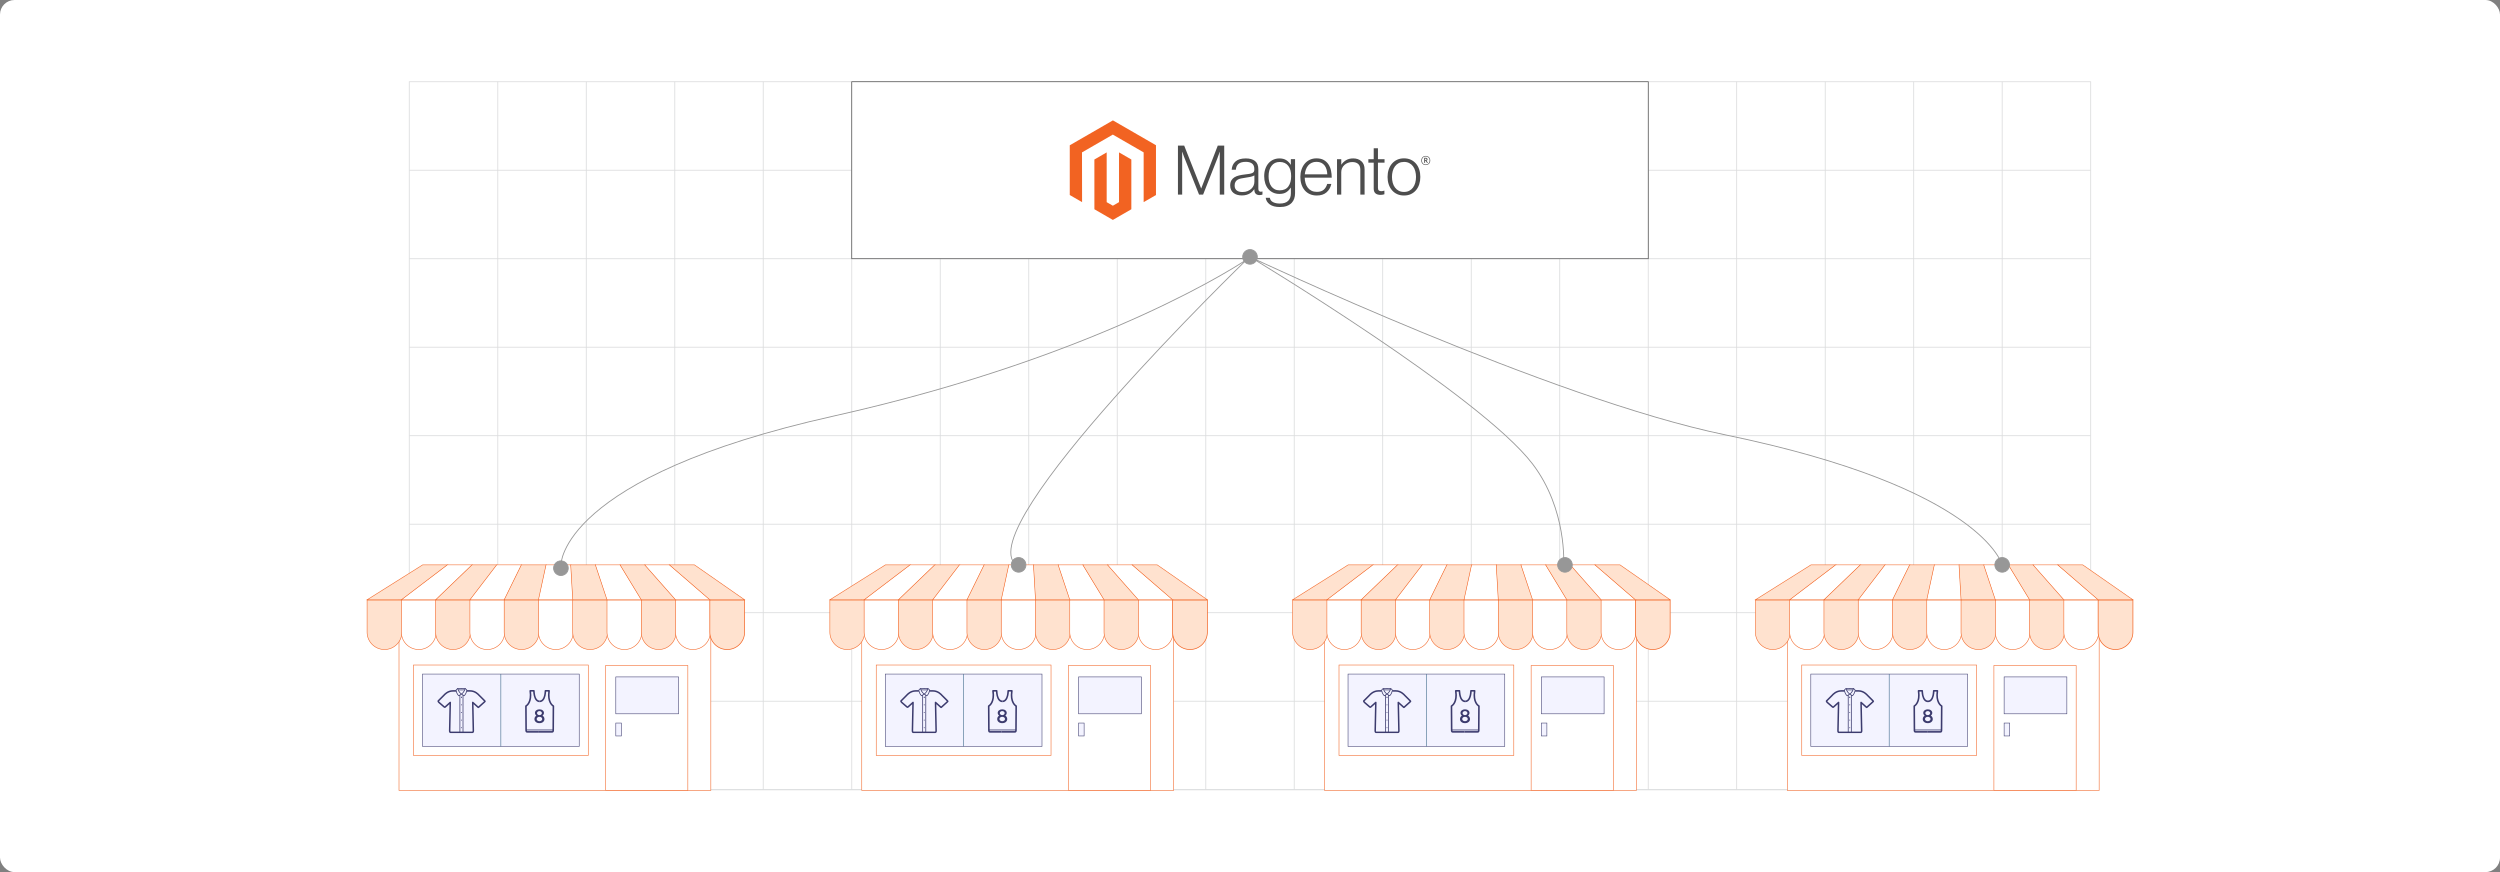 <?xml version="1.0" encoding="UTF-8"?><svg id="Layer_1" xmlns="http://www.w3.org/2000/svg" viewBox="0 0 860 300"><rect x="0" y="0" width="860" height="300" fill="#808080" stroke="none"/><rect y="0" width="860" height="300" rx="5" ry="5" fill="#fff" stroke-width="0"/><rect x="140.792" y="28.116" width="578.406" height="243.549" fill="none" stroke="#dbdcdd" stroke-miterlimit="10" stroke-width=".281"/><polyline points="719.199 271.665 688.763 271.665 688.75 271.665 658.314 271.665 627.878 271.665 597.43 271.665 597.418 271.665 566.994 271.665 536.558 271.665 536.546 271.665 506.11 271.665 475.662 271.665 475.65 271.665 445.214 271.665 414.789 271.665 384.329 271.665 353.893 271.665 323.457 271.665 323.445 271.665 293.009 271.665 262.561 271.665 262.549 271.665 232.125 271.665 201.689 271.665 201.677 271.665 171.241 271.665 140.792 271.665" fill="none" stroke="#dbdcdd" stroke-miterlimit="10" stroke-width=".281"/><polyline points="140.796 241.222 171.235 241.222 201.674 241.222 201.687 241.222 232.126 241.222 262.552 241.222 262.565 241.222 293.005 241.222 323.444 241.222 323.457 241.222 353.896 241.222 384.335 241.222 414.787 241.222 445.213 241.222 475.652 241.222 475.665 241.222 506.104 241.222 536.543 241.222 536.556 241.222 566.995 241.222 597.422 241.222 597.435 241.222 627.874 241.222 658.313 241.222 688.752 241.222 688.765 241.222 719.204 241.222" fill="none" stroke="#dbdcdd" stroke-miterlimit="10" stroke-width=".281"/><polyline points="140.796 210.77 171.235 210.77 201.674 210.77 201.687 210.77 232.126 210.77 262.552 210.77 262.565 210.77 293.005 210.77 323.444 210.77 323.457 210.77 353.896 210.77 384.335 210.77 414.787 210.77 445.213 210.77 475.652 210.77 475.665 210.77 506.104 210.77 536.543 210.77 536.556 210.77 566.995 210.77 597.422 210.77 597.435 210.77 627.874 210.77 658.313 210.77 688.752 210.77 688.765 210.77 719.204 210.77" fill="none" stroke="#dbdcdd" stroke-miterlimit="10" stroke-width=".281"/><polyline points="140.796 180.331 171.235 180.331 201.674 180.331 201.687 180.331 232.126 180.331 262.552 180.331 262.565 180.331 293.005 180.331 323.444 180.331 323.457 180.331 353.896 180.331 384.335 180.331 414.787 180.331 445.213 180.331 475.652 180.331 475.665 180.331 506.104 180.331 536.543 180.331 536.556 180.331 566.995 180.331 597.422 180.331 597.435 180.331 627.874 180.331 658.313 180.331 688.752 180.331 688.765 180.331 719.204 180.331" fill="none" stroke="#dbdcdd" stroke-miterlimit="10" stroke-width=".281"/><polyline points="140.796 149.879 171.235 149.879 201.674 149.879 201.687 149.879 232.126 149.879 262.552 149.879 262.565 149.879 293.005 149.879 323.444 149.879 323.457 149.879 353.896 149.879 384.335 149.879 414.787 149.879 445.213 149.879 475.652 149.879 475.665 149.879 506.104 149.879 536.543 149.879 536.556 149.879 566.995 149.879 597.422 149.879 597.435 149.879 627.874 149.879 658.313 149.879 688.752 149.879 688.765 149.879 719.204 149.879" fill="none" stroke="#dbdcdd" stroke-miterlimit="10" stroke-width=".281"/><polyline points="140.796 119.44 171.235 119.44 201.674 119.44 201.687 119.44 232.126 119.44 262.552 119.44 262.565 119.44 293.005 119.44 323.444 119.44 323.457 119.44 353.896 119.44 384.335 119.44 414.787 119.44 445.213 119.44 475.652 119.44 475.665 119.44 506.104 119.44 536.543 119.44 536.556 119.44 566.995 119.44 597.422 119.44 597.435 119.44 627.874 119.44 658.313 119.44 688.752 119.44 688.765 119.44 719.204 119.44" fill="none" stroke="#dbdcdd" stroke-miterlimit="10" stroke-width=".281"/><polyline points="140.796 89.001 171.235 89.001 201.674 89.001 201.687 89.001 232.126 89.001 262.552 89.001 262.565 89.001 293.005 89.001 323.444 89.001 323.457 89.001 353.896 89.001 384.335 89.001 414.787 89.001 445.213 89.001 475.652 89.001 475.665 89.001 506.104 89.001 536.543 89.001 536.556 89.001 566.995 89.001 597.422 89.001 597.435 89.001 627.874 89.001 658.313 89.001 688.752 89.001 688.765 89.001 719.204 89.001" fill="none" stroke="#dbdcdd" stroke-miterlimit="10" stroke-width=".281"/><polyline points="140.796 58.561 171.235 58.561 201.674 58.561 201.687 58.561 232.126 58.561 262.552 58.561 262.565 58.561 293.005 58.561 323.444 58.561 323.457 58.561 353.896 58.561 384.335 58.561 414.787 58.561 445.213 58.561 475.652 58.561 475.665 58.561 506.104 58.561 536.543 58.561 536.556 58.561 566.995 58.561 597.422 58.561 597.435 58.561 627.874 58.561 658.313 58.561 688.752 58.561 688.765 58.561 719.204 58.561" fill="none" stroke="#dbdcdd" stroke-miterlimit="10" stroke-width=".281"/><line x1="719.204" y1="28.122" x2="719.204" y2="28.109" fill="none" stroke="#dbdcdd" stroke-miterlimit="10" stroke-width=".281"/><polyline points="688.75 28.105 688.75 28.116 688.75 58.565 688.75 89.001 688.75 119.437 688.75 119.449 688.75 149.873 688.75 180.333 688.75 210.769 688.75 241.217 688.75 271.665" fill="none" stroke="#dbdcdd" stroke-miterlimit="10" stroke-width=".281"/><polyline points="658.314 28.105 658.314 28.116 658.314 58.565 658.314 89.001 658.314 119.437 658.314 119.449 658.314 149.873 658.314 180.333 658.314 210.769 658.314 241.217 658.314 271.665" fill="none" stroke="#dbdcdd" stroke-miterlimit="10" stroke-width=".281"/><polyline points="627.878 28.105 627.878 28.116 627.878 58.565 627.878 89.001 627.878 119.437 627.878 119.449 627.878 149.873 627.878 180.333 627.878 210.769 627.878 241.217 627.878 271.665" fill="none" stroke="#dbdcdd" stroke-miterlimit="10" stroke-width=".281"/><polyline points="597.418 28.105 597.418 28.116 597.418 58.565 597.418 89.001 597.418 119.437 597.418 119.449 597.418 149.873 597.418 180.333 597.418 210.769 597.418 241.217 597.418 271.665" fill="none" stroke="#dbdcdd" stroke-miterlimit="10" stroke-width=".281"/><polyline points="566.994 28.105 566.994 28.116 566.994 58.565 566.994 89.001 566.994 119.437 566.994 119.449 566.994 149.873 566.994 180.333 566.994 210.769 566.994 241.217 566.994 271.665" fill="none" stroke="#dbdcdd" stroke-miterlimit="10" stroke-width=".281"/><polyline points="536.546 28.105 536.546 28.116 536.546 58.565 536.546 89.001 536.546 119.437 536.546 119.449 536.546 149.873 536.546 180.333 536.546 210.769 536.546 241.217 536.546 271.665" fill="none" stroke="#dbdcdd" stroke-miterlimit="10" stroke-width=".281"/><polyline points="506.11 28.105 506.11 28.116 506.11 58.565 506.11 89.001 506.11 119.437 506.11 119.449 506.11 149.873 506.11 180.333 506.11 210.769 506.11 241.217 506.11 271.665" fill="none" stroke="#dbdcdd" stroke-miterlimit="10" stroke-width=".281"/><polyline points="475.65 28.105 475.65 28.116 475.65 58.565 475.65 89.001 475.65 119.437 475.65 119.449 475.65 149.873 475.65 180.333 475.65 210.769 475.65 241.217 475.65 271.665" fill="none" stroke="#dbdcdd" stroke-miterlimit="10" stroke-width=".281"/><polyline points="445.214 28.105 445.214 28.116 445.214 58.565 445.214 89.001 445.214 119.437 445.214 119.449 445.214 149.873 445.214 180.333 445.214 210.769 445.214 241.217 445.214 271.665" fill="none" stroke="#dbdcdd" stroke-miterlimit="10" stroke-width=".281"/><polyline points="414.789 28.105 414.789 28.116 414.789 58.565 414.789 89.001 414.789 119.437 414.789 119.449 414.789 149.873 414.789 180.333 414.789 210.769 414.789 241.217 414.789 271.665" fill="none" stroke="#dbdcdd" stroke-miterlimit="10" stroke-width=".281"/><polyline points="384.329 28.105 384.329 28.116 384.329 58.565 384.329 89.001 384.329 119.437 384.329 119.449 384.329 149.873 384.329 180.333 384.329 210.769 384.329 241.217 384.329 271.665" fill="none" stroke="#dbdcdd" stroke-miterlimit="10" stroke-width=".281"/><polyline points="353.893 28.105 353.893 28.116 353.893 58.565 353.893 89.001 353.893 119.437 353.893 119.449 353.893 149.873 353.893 180.333 353.893 210.769 353.893 241.217 353.893 271.665" fill="none" stroke="#dbdcdd" stroke-miterlimit="10" stroke-width=".281"/><polyline points="323.445 28.105 323.445 28.116 323.445 58.565 323.445 89.001 323.445 119.437 323.445 119.449 323.445 149.873 323.445 180.333 323.445 210.769 323.445 241.217 323.445 271.665" fill="none" stroke="#dbdcdd" stroke-miterlimit="10" stroke-width=".281"/><polyline points="293.009 28.105 293.009 28.116 293.009 58.565 293.009 89.001 293.009 119.437 293.009 119.449 293.009 149.873 293.009 180.333 293.009 210.769 293.009 241.217 293.009 271.665" fill="none" stroke="#dbdcdd" stroke-miterlimit="10" stroke-width=".281"/><polyline points="262.549 28.105 262.549 28.116 262.549 58.565 262.549 89.001 262.549 119.437 262.549 119.449 262.549 149.873 262.549 180.333 262.549 210.769 262.549 241.217 262.549 271.665" fill="none" stroke="#dbdcdd" stroke-miterlimit="10" stroke-width=".281"/><polyline points="232.125 28.105 232.125 28.116 232.125 58.565 232.125 89.001 232.125 119.437 232.125 119.449 232.125 149.873 232.125 180.333 232.125 210.769 232.125 241.217 232.125 271.665" fill="none" stroke="#dbdcdd" stroke-miterlimit="10" stroke-width=".281"/><polyline points="201.677 28.105 201.677 28.116 201.677 58.565 201.677 89.001 201.677 119.437 201.677 119.449 201.677 149.873 201.677 180.333 201.677 210.769 201.677 241.217 201.677 271.665" fill="none" stroke="#dbdcdd" stroke-miterlimit="10" stroke-width=".281"/><polyline points="171.241 28.105 171.241 28.116 171.241 58.565 171.241 89.001 171.241 119.437 171.241 119.449 171.241 149.873 171.241 180.333 171.241 210.769 171.241 241.217 171.241 271.665" fill="none" stroke="#dbdcdd" stroke-miterlimit="10" stroke-width=".281"/><rect x="293.005" y="28.122" width="273.991" height="60.878" fill="#fff" stroke="#4d4d4d" stroke-miterlimit="10" stroke-width=".25"/><polygon points="382.842 41.41 368 49.977 368 67.089 372.236 69.539 372.207 52.423 382.812 46.302 393.417 52.423 393.417 69.531 397.654 67.089 397.654 49.963 382.842 41.41" fill="#f26322" stroke-width="0"/><polygon points="384.943 69.535 382.827 70.765 380.699 69.546 380.699 52.423 376.466 54.869 376.473 71.984 382.823 75.653 389.18 71.984 389.18 54.869 384.943 52.423 384.943 69.535" fill="#f26322" stroke-width="0"/><path d="M407.358,50.082l5.826,14.719h.049l5.684-14.719h2.217v16.865h-1.533v-14.696h-.049c-.079.266-.165.535-.258.8-.079.221-.172.464-.273.729-.101.269-.195.52-.269.755l-4.884,12.411h-1.391l-4.932-12.408c-.093-.221-.191-.46-.284-.718-.093-.258-.183-.509-.262-.744-.093-.284-.191-.561-.284-.826h-.049v14.696h-1.455v-16.865h2.146Z" fill="#4d4d4d" stroke-width="0"/><path d="M425.591,67.018c-.456-.127-.886-.344-1.26-.636-.355-.284-.643-.647-.838-1.062-.206-.423-.307-.92-.307-1.485,0-.722.135-1.313.4-1.769.262-.453.636-.826,1.084-1.096.456-.273.987-.482,1.593-.625.639-.146,1.29-.258,1.944-.329.598-.064,1.107-.131,1.522-.202s.755-.165,1.013-.273.449-.254.565-.438c.116-.183.176-.43.176-.744v-.236c0-.834-.251-1.451-.755-1.851-.505-.4-1.226-.602-2.169-.602-2.173,0-3.313.905-3.422,2.715h-1.44c.079-1.178.516-2.124,1.309-2.831.793-.707,1.974-1.062,3.549-1.062,1.335,0,2.389.295,3.16.886.77.591,1.155,1.556,1.155,2.891v6.626c0,.363.067.625.202.789.135.165.337.254.602.273.082,0,.165-.007.247-.022.086-.015.183-.041.295-.071h.071v1.062c-.131.052-.262.097-.4.131-.195.045-.393.064-.591.06-.535,0-.957-.138-1.275-.415-.318-.277-.49-.714-.52-1.309v-.258h-.064c-.191.258-.4.505-.625.733-.266.266-.561.497-.886.684-.378.217-.781.381-1.204.494-.456.127-.976.191-1.556.187-.535.004-1.066-.067-1.578-.217M429.185,65.736c.512-.213.939-.482,1.286-.815.658-.617,1.032-1.481,1.04-2.382v-2.195c-.393.221-.871.389-1.429.509s-1.137.217-1.735.295c-.52.079-.998.161-1.44.247-.441.086-.823.221-1.144.411-.318.183-.583.449-.767.767-.191.322-.284.744-.284,1.264,0,.423.075.778.224,1.062.138.273.344.505.591.684.258.179.55.303.86.366.34.071.692.108,1.04.105.662,0,1.245-.105,1.758-.318" fill="#4d4d4d" stroke-width="0"/><path d="M436.795,70.313c-.819-.606-1.283-1.365-1.391-2.277h1.413c.127.707.509,1.215,1.144,1.522.636.307,1.395.46,2.277.46,1.305,0,2.27-.31,2.891-.931.621-.621.931-1.473.931-2.562v-1.933h-.071c-.456.692-.984,1.215-1.582,1.578s-1.361.542-2.289.542c-.804,0-1.526-.15-2.169-.449-.636-.292-1.2-.718-1.653-1.249-.456-.535-.808-1.174-1.051-1.922-.243-.748-.366-1.571-.366-2.464,0-.991.142-1.866.423-2.629.281-.763.658-1.402,1.133-1.922.46-.509,1.028-.912,1.664-1.178.639-.266,1.324-.404,2.016-.4.942,0,1.72.195,2.333.58.613.385,1.126.909,1.533,1.567h.071v-1.892h1.447v11.723c0,1.35-.378,2.446-1.133,3.28-.927.976-2.289,1.462-4.08,1.462-1.511,0-2.674-.303-3.493-.905M443.189,64.139c.647-.897.969-2.075.969-3.538,0-.722-.079-1.384-.236-1.982-.157-.598-.4-1.114-.733-1.544-.325-.43-.752-.774-1.238-1.002-.497-.236-1.073-.355-1.735-.355-1.212,0-2.15.449-2.82,1.343s-1.002,2.09-1.002,3.586c-.004.647.075,1.294.236,1.922.157.587.393,1.099.707,1.533.307.426.711.774,1.178,1.013.471.243,1.028.366,1.675.366,1.35,0,2.348-.449,2.999-1.343" fill="#4d4d4d" stroke-width="0"/><path d="M450.571,66.772c-.688-.307-1.298-.767-1.78-1.343-.479-.572-.845-1.249-1.096-2.03s-.378-1.627-.378-2.535c0-.912.135-1.758.4-2.535.266-.778.639-1.455,1.118-2.027.475-.572,1.073-1.032,1.746-1.346.684-.322,1.451-.482,2.3-.482.976,0,1.795.183,2.464.553.654.355,1.212.868,1.627,1.485.415.621.711,1.331.886,2.135.172.815.262,1.645.258,2.475h-9.293c.011.651.108,1.298.295,1.922.165.557.426,1.081.778,1.544.34.445.781.8,1.286,1.04.52.251,1.126.378,1.817.378,1.021,0,1.814-.247,2.371-.744.557-.497.954-1.159,1.189-1.993h1.417c-.266,1.212-.819,2.18-1.653,2.902s-1.944,1.084-3.324,1.084c-.912,0-1.724-.161-2.431-.482M456.326,58.279c-.157-.527-.385-.984-.684-1.369-.303-.389-.688-.699-1.133-.909-.456-.221-.998-.329-1.627-.329s-1.174.108-1.642.329c-.467.209-.882.52-1.215.909-.34.404-.606.864-.789,1.357-.202.546-.333,1.118-.389,1.698h7.737c-.011-.572-.097-1.137-.258-1.687" fill="#4d4d4d" stroke-width="0"/><path d="M461.397,54.753v1.862h.049c.419-.621.969-1.141,1.615-1.522.669-.4,1.488-.602,2.464-.602,1.133,0,2.064.325,2.797.98.733.654,1.099,1.593,1.096,2.82v8.661h-1.462v-8.518c0-.927-.247-1.608-.744-2.042-.497-.434-1.178-.651-2.042-.647-.501-.004-.995.086-1.462.262-.441.165-.849.408-1.204.718-.344.303-.625.677-.815,1.096-.198.438-.299.912-.295,1.391v7.741h-1.458v-12.198h1.462Z" fill="#4d4d4d" stroke-width="0"/><path d="M473.191,66.536c-.423-.34-.636-.901-.636-1.687v-8.892h-1.84v-1.204h1.84v-3.751h1.462v3.751h2.266v1.204h-2.266v8.657c0,.441.097.744.295.909.198.165.49.247.882.247.179,0,.355-.022.531-.06.15-.03.295-.075.438-.131h.071v1.249c-.434.146-.89.217-1.346.213-.707,0-1.275-.168-1.698-.505" fill="#4d4d4d" stroke-width="0"/><path d="M480.61,66.772c-.684-.31-1.294-.77-1.78-1.346-.49-.572-.864-1.249-1.122-2.027-.258-.778-.389-1.623-.389-2.535s.131-1.758.389-2.535c.258-.778.632-1.455,1.122-2.03.486-.576,1.096-1.032,1.78-1.346.699-.322,1.492-.482,2.371-.482s1.668.161,2.36.482c.681.314,1.283.774,1.769,1.346.49.572.856,1.249,1.107,2.03.251.781.374,1.627.378,2.535,0,.912-.127,1.758-.378,2.535s-.621,1.455-1.107,2.027c-.486.572-1.088,1.032-1.769,1.346-.692.322-1.477.482-2.36.482s-1.671-.161-2.371-.482M484.776,65.627c.512-.262.957-.639,1.298-1.107.348-.471.606-1.021.778-1.653.348-1.313.348-2.696,0-4.009-.172-.632-.43-1.182-.778-1.653-.34-.467-.785-.845-1.298-1.107-.52-.269-1.114-.404-1.791-.4s-1.279.135-1.806.4c-.512.266-.954.643-1.298,1.107-.355.471-.617,1.021-.789,1.653-.344,1.313-.344,2.696,0,4.009.172.628.434,1.178.789,1.653.344.464.789.841,1.298,1.107.512.266,1.114.4,1.806.4s1.29-.135,1.791-.4" fill="#4d4d4d" stroke-width="0"/><path d="M490.463,56.78c-.905,0-1.533-.628-1.533-1.567s.643-1.574,1.533-1.574,1.537.636,1.537,1.574-.643,1.567-1.537,1.567M490.463,53.818c-.729,0-1.313.501-1.313,1.391s.58,1.384,1.313,1.384,1.32-.501,1.32-1.384-.587-1.391-1.32-1.391M490.916,56.05l-.52-.744h-.168v.718h-.299v-1.743h.527c.363,0,.606.183.606.509,0,.251-.135.411-.351.479l.501.711-.295.071ZM490.46,54.558h-.232v.512h.217c.195,0,.318-.082.318-.258s-.108-.258-.303-.254" fill="#4d4d4d" stroke-width="0"/><rect x="137.257" y="201.883" width="107.271" height="70.013" fill="#fff" stroke="#f26322" stroke-miterlimit="10" stroke-width=".189"/><path d="M126.277,206.409h11.967v11.046c0,3.302-2.681,5.984-5.984,5.984h0c-3.302,0-5.984-2.681-5.984-5.984v-11.046h0Z" fill="#ffe2cf" stroke="#f26322" stroke-miterlimit="10" stroke-width=".189"/><path d="M138.066,206.409h11.967v11.046c0,3.302-2.681,5.984-5.984,5.984h0c-3.302,0-5.984-2.681-5.984-5.984v-11.046h0Z" fill="#fff" stroke="#f26322" stroke-miterlimit="10" stroke-width=".189"/><path d="M149.857,206.409h11.967v11.046c0,3.302-2.681,5.984-5.984,5.984h0c-3.302,0-5.984-2.681-5.984-5.984v-11.046h0Z" fill="#ffe2cf" stroke="#f26322" stroke-miterlimit="10" stroke-width=".189"/><path d="M161.646,206.409h11.967v11.046c0,3.302-2.681,5.984-5.984,5.984h0c-3.302,0-5.984-2.681-5.984-5.984v-11.046h0Z" fill="#fff" stroke="#f26322" stroke-miterlimit="10" stroke-width=".189"/><path d="M173.436,206.409h11.967v11.046c0,3.302-2.681,5.984-5.984,5.984h0c-3.302,0-5.984-2.681-5.984-5.984v-11.046h0Z" fill="#ffe2cf" stroke="#f26322" stroke-miterlimit="10" stroke-width=".189"/><path d="M185.226,206.409h11.967v11.046c0,3.302-2.681,5.984-5.984,5.984h0c-3.302,0-5.984-2.681-5.984-5.984v-11.046h0Z" fill="#fff" stroke="#f26322" stroke-miterlimit="10" stroke-width=".189"/><path d="M197.016,206.409h11.967v11.046c0,3.302-2.681,5.984-5.984,5.984h0c-3.302,0-5.984-2.681-5.984-5.984v-11.046h0Z" fill="#ffe2cf" stroke="#f26322" stroke-miterlimit="10" stroke-width=".189"/><path d="M208.806,206.409h11.967v11.046c0,3.302-2.681,5.984-5.984,5.984h0c-3.302,0-5.984-2.681-5.984-5.984v-11.046h0Z" fill="#fff" stroke="#f26322" stroke-miterlimit="10" stroke-width=".189"/><path d="M220.596,206.409h11.967v11.046c0,3.302-2.681,5.984-5.984,5.984h0c-3.302,0-5.984-2.681-5.984-5.984v-11.046h0Z" fill="#ffe2cf" stroke="#f26322" stroke-miterlimit="10" stroke-width=".189"/><path d="M232.386,206.409h11.967v11.046c0,3.302-2.681,5.984-5.984,5.984h0c-3.302,0-5.984-2.681-5.984-5.984v-11.046h0Z" fill="#fff" stroke="#f26322" stroke-miterlimit="10" stroke-width=".189"/><path d="M244.176,206.409h11.967v11.046c0,3.302-2.681,5.984-5.984,5.984h0c-3.302,0-5.984-2.681-5.984-5.984v-11.046h0Z" fill="#ffe2cf" stroke="#f26322" stroke-miterlimit="10" stroke-width=".242"/><polygon points="138.244 206.33 126.277 206.33 145.386 194.317 154.002 194.317 138.244 206.33" fill="#ffe2cf" stroke="#f26322" stroke-miterlimit="10" stroke-width=".189"/><polygon points="150.034 206.33 138.066 206.33 153.874 194.317 162.49 194.317 150.034 206.33" fill="#fff" stroke="#f26322" stroke-miterlimit="10" stroke-width=".189"/><polygon points="161.823 206.33 149.857 206.33 162.363 194.317 170.979 194.317 161.823 206.33" fill="#ffe2cf" stroke="#f26322" stroke-miterlimit="10" stroke-width=".189"/><polygon points="173.613 206.33 161.646 206.33 170.852 194.317 179.468 194.317 173.613 206.33" fill="#fff" stroke="#f26322" stroke-miterlimit="10" stroke-width=".189"/><polygon points="185.403 206.33 173.436 206.33 179.341 194.317 187.957 194.317 185.403 206.33" fill="#ffe2cf" stroke="#f26322" stroke-miterlimit="10" stroke-width=".189"/><polygon points="197.193 206.33 185.226 206.33 187.829 194.317 196.446 194.317 197.193 206.33" fill="#fff" stroke="#f26322" stroke-miterlimit="10" stroke-width=".189"/><polygon points="208.983 206.33 197.016 206.33 196.318 194.317 204.934 194.317 208.983 206.33" fill="#ffe2cf" stroke="#f26322" stroke-miterlimit="10" stroke-width=".189"/><polygon points="220.773 206.33 208.806 206.33 204.807 194.317 213.423 194.317 220.773 206.33" fill="#fff" stroke="#f26322" stroke-miterlimit="10" stroke-width=".189"/><polygon points="232.563 206.33 220.596 206.33 213.296 194.317 221.912 194.317 232.563 206.33" fill="#ffe2cf" stroke="#f26322" stroke-miterlimit="10" stroke-width=".189"/><polygon points="244.353 206.33 232.386 206.33 221.784 194.317 230.401 194.317 244.353 206.33" fill="#fff" stroke="#f26322" stroke-miterlimit="10" stroke-width=".189"/><polygon points="256.143 206.33 244.176 206.33 230.273 194.317 238.889 194.317 256.143 206.33" fill="#ffe2cf" stroke="#f26322" stroke-miterlimit="10" stroke-width=".189"/><rect x="142.229" y="228.766" width="60.133" height="31.103" fill="#fff" stroke="#f26322" stroke-miterlimit="10" stroke-width=".189"/><rect x="159.854" y="217.362" width="24.883" height="53.912" transform="translate(416.613 72.023) rotate(90)" fill="#f3f3ff" stroke="#3c3b6e" stroke-miterlimit="10" stroke-width=".189"/><line x1="172.295" y1="231.877" x2="172.295" y2="256.759" fill="#fff" stroke="#305f82" stroke-miterlimit="10" stroke-width=".189"/><polyline points="208.323 271.896 208.323 228.931 236.618 228.931 236.618 271.896 208.323 271.896" fill="#fff" stroke="#f26322" stroke-miterlimit="10" stroke-width=".189"/><rect x="211.839" y="232.859" width="21.581" height="12.695" fill="#f3f3ff" stroke="#3c3b6e" stroke-miterlimit="10" stroke-width=".189"/><rect x="211.839" y="248.727" width="1.904" height="4.443" fill="#f3f3ff" stroke="#3c3b6e" stroke-miterlimit="10" stroke-width=".189"/><path d="M185.379,252.03h-4.028c-.648,0-.648-.624-.648-.924l-.059-8.215c-.001-.103.057-.199.149-.246.077-.042,1.929-1.081,1.323-4.974-.012-.079.011-.16.063-.221.052-.061.129-.096.209-.096h1.279c.073,0,.143.029.195.081.052.052.081.122.08.195,0,.021.005,2.147.874,3.018.234.235.505.349.827.349v.55c-.47,0-.879-.172-1.218-.511-.831-.833-.995-2.477-1.027-3.132h-.695c.443,3.47-1.021,4.797-1.509,5.137l.058,8.064c0,.09,0,.323.039.369h0c.001,0,.021.006.059.006h4.028v.55Z" fill="#3c3b6e" stroke-width="0"/><path d="M189.935,252.03h-4.555v-.55h4.555c.039,0,.058-.006.062-.008.036-.044.036-.277.036-.365l.058-8.066c-.488-.34-1.952-1.667-1.51-5.137h-.695c-.032.655-.196,2.299-1.026,3.132-.338.339-.748.511-1.217.511v-.55c.322,0,.593-.114.827-.349.869-.87.874-2.997.874-3.018-0-.073.029-.143.08-.195.052-.052.122-.081.195-.081h1.279c.08,0,.157.035.209.096.052.061.075.142.063.221-.605,3.893,1.246,4.933,1.325,4.975.09.048.148.143.147.245l-.059,8.217c0,.298,0,.922-.648.922Z" fill="#3c3b6e" stroke-width="0"/><rect x="180.978" y="250.969" width="9.329" height=".275" fill="#3c3b6e" stroke-width="0"/><path d="M184.462,244.358c.295-.233.664-.35,1.109-.35s.814.117,1.109.35c.295.233.442.527.442.881s-.165.668-.495.941c.445.282.667.678.667,1.188,0,.396-.159.729-.475.997-.317.269-.733.403-1.248.403s-.931-.134-1.248-.403c-.317-.268-.475-.601-.475-.997,0-.51.222-.906.667-1.188-.33-.273-.495-.587-.495-.941s.147-.648.442-.881ZM184.924,247.9c.202.13.418.195.647.195s.445-.065.647-.195c.202-.13.304-.316.304-.558s-.097-.429-.29-.561c-.194-.132-.414-.198-.66-.198s-.467.066-.66.198c-.194.132-.29.319-.29.561s.101.428.304.558ZM184.987,245.8c.165.134.36.201.584.201.225,0,.419-.067.584-.201s.248-.299.248-.495c0-.196-.083-.36-.248-.492-.165-.132-.36-.198-.584-.198-.225,0-.419.066-.584.198-.165.132-.248.296-.248.492,0,.196.083.361.248.495Z" fill="#3c3b6e" stroke-width="0"/><path d="M162.477,252.186h-7.436c-.618,0-.618-.594-.618-.88l.193-9.068-1.315,1.18c-.065.066-.277.22-.603.018-.131-.081-.251-.201-.338-.288l-1.478-1.276c-.198-.197-.622-.621-.276-.966l1.945-1.945c.13-.158,1.329-1.549,3.215-1.549h1.144v.524h-1.144c-1.707,0-2.804,1.351-2.815,1.364-.006.008-.013.015-.02.022l-1.913,1.914c.045.077.168.2.218.251l1.479,1.276c.065.065.193.192.27.235l1.731-1.555c.078-.07.19-.087.284-.043.095.043.155.139.153.244l-.206,9.667c0,.078,0,.3.037.344-0.0 0.0.017.005.057.006h7.436c.037,0,.055-.006.059-.008.034-.042.034-.264.034-.348l-.206-9.662c-.002-.104.058-.2.153-.244.095-.043.207-.027.284.043l1.75,1.571,1.962-1.764-1.928-1.928c-.007-.007-.013-.014-.019-.021-.011-.014-1.116-1.365-2.816-1.365h-1.164v-.524h1.164c1.887,0,3.085,1.392,3.215,1.549l1.945,1.945c.262.262.262.429.002.689l-2.027,1.823c-.097.097-.187.188-.335.188s-.239-.091-.344-.196l-1.306-1.173.193,9.062c0,.291,0,.886-.618.886Z" fill="#3c3b6e" stroke-width="0"/><rect x="158.073" y="239.053" width=".262" height="12.871" fill="#3c3b6e" stroke-width="0"/><rect x="159.144" y="239.053" width=".262" height="12.871" fill="#3c3b6e" stroke-width="0"/><path d="M158.905,239.853c0,.092-.074.167-.167.167-.092,0-.166-.075-.166-.167,0-.092.074-.167.166-.167.092,0,.167.075.167.167Z" fill="#3c3b6e" stroke-width="0"/><path d="M158.905,239.853c0,.092-.074.167-.167.167-.092,0-.166-.075-.166-.167,0-.092.074-.167.166-.167.092,0,.167.075.167.167Z" fill="#3c3b6e" stroke-width="0"/><path d="M158.905,242.475c0,.092-.074.167-.167.167-.092,0-.166-.075-.166-.167,0-.092.074-.167.166-.167.092,0,.167.075.167.167Z" fill="#3c3b6e" stroke-width="0"/><path d="M158.905,245.097c0,.092-.074.167-.167.167-.092,0-.166-.075-.166-.167,0-.092.074-.167.166-.167.092,0,.167.075.167.167Z" fill="#3c3b6e" stroke-width="0"/><path d="M158.905,247.719c0,.092-.074.167-.167.167-.092,0-.166-.075-.166-.167,0-.092.074-.167.166-.167.092,0,.167.075.167.167Z" fill="#3c3b6e" stroke-width="0"/><path d="M158.905,250.341c0,.092-.074.167-.167.167-.092,0-.166-.075-.166-.167,0-.092.074-.167.166-.167.092,0,.167.075.167.167Z" fill="#3c3b6e" stroke-width="0"/><path d="M158.795,237.466c-.648,0-1.143-.045-1.15-.045l.024-.261c.011.001,1.1.099,2.155 0l.025.261c-.362.034-.728.046-1.054.046Z" fill="#3c3b6e" stroke-width="0"/><path d="M158.774,236.995c-.766,0-1.321-.056-1.329-.057l.027-.261c.012.001,1.235.124,2.553,0l.025.261c-.45.043-.889.057-1.275.057Z" fill="#3c3b6e" stroke-width="0"/><path d="M157.857,239.47c-.019,0-.038-.004-.056-.013-.029-.014-.715-.358-1.063-2.021-.009-.043.004-.087.034-.118l.584-.602c.034-.035.083-.048.13-.035.046.013.082.05.092.097.003.012.29,1.242,1.231,1.874.036.024.058.066.058.109-0.0.044-.022.085-.059.109l-.878.577c-.022.014-.047.021-.072.021ZM157.009,237.45c.261,1.186.693,1.612.849,1.732l.648-.426c-.675-.531-.996-1.312-1.119-1.695l-.377.388Z" fill="#3c3b6e" stroke-width="0"/><path d="M159.619,239.47c-.025,0-.05-.007-.072-.021l-.878-.578c-.037-.024-.059-.065-.059-.109-0-.044.021-.085.058-.109.941-.632,1.228-1.862,1.231-1.874.011-.047.046-.084.092-.097.046-.013.096 0.0.13.035l.584.602c.03.031.043.075.034.118-.348,1.663-1.034,2.008-1.063,2.021-.018.009-.037.013-.057.013ZM158.972,238.756l.647.426c.155-.12.587-.546.849-1.732l-.377-.388c-.124.382-.444,1.164-1.119,1.695Z" fill="#3c3b6e" stroke-width="0"/><rect x="296.45" y="201.883" width="107.271" height="70.013" fill="#fff" stroke="#f26322" stroke-miterlimit="10" stroke-width=".189"/><path d="M285.47,206.409h11.967v11.046c0,3.302-2.681,5.984-5.984,5.984h0c-3.302,0-5.984-2.681-5.984-5.984v-11.046h0Z" fill="#ffe2cf" stroke="#f26322" stroke-miterlimit="10" stroke-width=".189"/><path d="M297.26,206.409h11.967v11.046c0,3.302-2.681,5.984-5.984,5.984h0c-3.302,0-5.984-2.681-5.984-5.984v-11.046h0Z" fill="#fff" stroke="#f26322" stroke-miterlimit="10" stroke-width=".189"/><path d="M309.05,206.409h11.967v11.046c0,3.302-2.681,5.984-5.984,5.984h0c-3.302,0-5.984-2.681-5.984-5.984v-11.046h0Z" fill="#ffe2cf" stroke="#f26322" stroke-miterlimit="10" stroke-width=".189"/><path d="M320.84,206.409h11.967v11.046c0,3.302-2.681,5.984-5.984,5.984h0c-3.302,0-5.984-2.681-5.984-5.984v-11.046h0Z" fill="#fff" stroke="#f26322" stroke-miterlimit="10" stroke-width=".189"/><path d="M332.63,206.409h11.967v11.046c0,3.302-2.681,5.984-5.984,5.984h0c-3.302,0-5.984-2.681-5.984-5.984v-11.046h0Z" fill="#ffe2cf" stroke="#f26322" stroke-miterlimit="10" stroke-width=".189"/><path d="M344.42,206.409h11.967v11.046c0,3.302-2.681,5.984-5.984,5.984h0c-3.302,0-5.984-2.681-5.984-5.984v-11.046h0Z" fill="#fff" stroke="#f26322" stroke-miterlimit="10" stroke-width=".189"/><path d="M356.21,206.409h11.967v11.046c0,3.302-2.681,5.984-5.984,5.984h0c-3.302,0-5.984-2.681-5.984-5.984v-11.046h0Z" fill="#ffe2cf" stroke="#f26322" stroke-miterlimit="10" stroke-width=".189"/><path d="M368,206.409h11.967v11.046c0,3.302-2.681,5.984-5.984,5.984h0c-3.302,0-5.984-2.681-5.984-5.984v-11.046h0Z" fill="#fff" stroke="#f26322" stroke-miterlimit="10" stroke-width=".189"/><path d="M379.79,206.409h11.967v11.046c0,3.302-2.681,5.984-5.984,5.984h0c-3.302,0-5.984-2.681-5.984-5.984v-11.046h0Z" fill="#ffe2cf" stroke="#f26322" stroke-miterlimit="10" stroke-width=".189"/><path d="M391.58,206.409h11.967v11.046c0,3.302-2.681,5.984-5.984,5.984h0c-3.302,0-5.984-2.681-5.984-5.984v-11.046h0Z" fill="#fff" stroke="#f26322" stroke-miterlimit="10" stroke-width=".189"/><path d="M403.37,206.409h11.967v11.046c0,3.302-2.681,5.984-5.984,5.984h0c-3.302,0-5.984-2.681-5.984-5.984v-11.046h0Z" fill="#ffe2cf" stroke="#f26322" stroke-miterlimit="10" stroke-width=".242"/><polygon points="297.437 206.33 285.47 206.33 304.579 194.317 313.195 194.317 297.437 206.33" fill="#ffe2cf" stroke="#f26322" stroke-miterlimit="10" stroke-width=".189"/><polygon points="309.227 206.33 297.26 206.33 313.068 194.317 321.684 194.317 309.227 206.33" fill="#fff" stroke="#f26322" stroke-miterlimit="10" stroke-width=".189"/><polygon points="321.017 206.33 309.05 206.33 321.557 194.317 330.173 194.317 321.017 206.33" fill="#ffe2cf" stroke="#f26322" stroke-miterlimit="10" stroke-width=".189"/><polygon points="332.807 206.33 320.84 206.33 330.045 194.317 338.661 194.317 332.807 206.33" fill="#fff" stroke="#f26322" stroke-miterlimit="10" stroke-width=".189"/><polygon points="344.597 206.33 332.63 206.33 338.534 194.317 347.15 194.317 344.597 206.33" fill="#ffe2cf" stroke="#f26322" stroke-miterlimit="10" stroke-width=".189"/><polygon points="356.387 206.33 344.42 206.33 347.023 194.317 355.639 194.317 356.387 206.33" fill="#fff" stroke="#f26322" stroke-miterlimit="10" stroke-width=".189"/><polygon points="368.177 206.33 356.21 206.33 355.512 194.317 364.128 194.317 368.177 206.33" fill="#ffe2cf" stroke="#f26322" stroke-miterlimit="10" stroke-width=".189"/><polygon points="379.967 206.33 368 206.33 364 194.317 372.616 194.317 379.967 206.33" fill="#fff" stroke="#f26322" stroke-miterlimit="10" stroke-width=".189"/><polygon points="391.757 206.33 379.79 206.33 372.489 194.317 381.105 194.317 391.757 206.33" fill="#ffe2cf" stroke="#f26322" stroke-miterlimit="10" stroke-width=".189"/><polygon points="403.547 206.33 391.58 206.33 380.978 194.317 389.594 194.317 403.547 206.33" fill="#fff" stroke="#f26322" stroke-miterlimit="10" stroke-width=".189"/><polygon points="415.337 206.33 403.37 206.33 389.467 194.317 398.083 194.317 415.337 206.33" fill="#ffe2cf" stroke="#f26322" stroke-miterlimit="10" stroke-width=".189"/><rect x="301.422" y="228.766" width="60.133" height="31.103" fill="#fff" stroke="#f26322" stroke-miterlimit="10" stroke-width=".189"/><rect x="319.048" y="217.362" width="24.883" height="53.912" transform="translate(575.807 -87.171) rotate(90)" fill="#f3f3ff" stroke="#3c3b6e" stroke-miterlimit="10" stroke-width=".189"/><line x1="331.489" y1="231.877" x2="331.489" y2="256.759" fill="#fff" stroke="#305f82" stroke-miterlimit="10" stroke-width=".189"/><polyline points="367.517 271.896 367.517 228.931 395.812 228.931 395.812 271.896 367.517 271.896" fill="#fff" stroke="#f26322" stroke-miterlimit="10" stroke-width=".189"/><rect x="371.032" y="232.859" width="21.581" height="12.695" fill="#f3f3ff" stroke="#3c3b6e" stroke-miterlimit="10" stroke-width=".189"/><rect x="371.032" y="248.727" width="1.904" height="4.443" fill="#f3f3ff" stroke="#3c3b6e" stroke-miterlimit="10" stroke-width=".189"/><path d="M344.573,252.03h-4.028c-.648,0-.648-.624-.648-.924l-.059-8.215c-.001-.103.057-.199.149-.246.077-.042,1.929-1.081,1.323-4.974-.012-.079.011-.16.063-.221.052-.061.129-.096.209-.096h1.279c.073,0,.143.029.195.081.052.052.081.122.08.195,0,.021.005,2.147.874,3.018.234.235.505.349.827.349v.55c-.47,0-.879-.172-1.218-.511-.831-.833-.995-2.477-1.027-3.132h-.695c.443,3.47-1.021,4.797-1.509,5.137l.058,8.064c0,.09,0,.323.039.369h0c.001,0,.021.006.059.006h4.028v.55Z" fill="#3c3b6e" stroke-width="0"/><path d="M349.128,252.03h-4.555v-.55h4.555c.039,0,.058-.006.062-.008.036-.044.036-.277.036-.365l.058-8.066c-.488-.34-1.952-1.667-1.51-5.137h-.695c-.032.655-.196,2.299-1.026,3.132-.338.339-.748.511-1.217.511v-.55c.322,0,.593-.114.827-.349.869-.87.874-2.997.874-3.018-0-.073.029-.143.08-.195.052-.052.122-.081.195-.081h1.279c.08,0,.157.035.209.096.052.061.075.142.063.221-.605,3.893,1.246,4.933,1.325,4.975.09.048.148.143.147.245l-.059,8.217c0,.298,0,.922-.648.922Z" fill="#3c3b6e" stroke-width="0"/><rect x="340.171" y="250.969" width="9.329" height=".275" fill="#3c3b6e" stroke-width="0"/><path d="M343.656,244.358c.295-.233.664-.35,1.109-.35s.814.117,1.109.35c.295.233.442.527.442.881s-.165.668-.495.941c.445.282.667.678.667,1.188,0,.396-.159.729-.475.997-.317.269-.733.403-1.248.403s-.931-.134-1.248-.403c-.317-.268-.475-.601-.475-.997,0-.51.222-.906.667-1.188-.33-.273-.495-.587-.495-.941s.147-.648.442-.881ZM344.118,247.9c.202.13.418.195.647.195s.445-.065.647-.195c.202-.13.304-.316.304-.558s-.097-.429-.29-.561c-.194-.132-.414-.198-.66-.198s-.467.066-.66.198c-.194.132-.29.319-.29.561s.101.428.304.558ZM344.18,245.8c.165.134.36.201.584.201.225,0,.419-.067.584-.201s.248-.299.248-.495c0-.196-.083-.36-.248-.492-.165-.132-.36-.198-.584-.198-.225,0-.419.066-.584.198-.165.132-.248.296-.248.492,0,.196.083.361.248.495Z" fill="#3c3b6e" stroke-width="0"/><path d="M321.671,252.186h-7.436c-.618,0-.618-.594-.618-.88l.193-9.068-1.315,1.18c-.065.066-.277.22-.603.018-.131-.081-.251-.201-.338-.288l-1.478-1.276c-.198-.197-.622-.621-.276-.966l1.945-1.945c.13-.158,1.329-1.549,3.215-1.549h1.144v.524h-1.144c-1.707,0-2.804,1.351-2.815,1.364-.006.008-.013.015-.02.022l-1.913,1.914c.045.077.168.2.218.251l1.479,1.276c.065.065.193.192.27.235l1.731-1.555c.078-.07.19-.087.284-.043.095.043.155.139.153.244l-.206,9.667c0,.078,0,.3.037.344-0.0 0.0.017.005.057.006h7.436c.037,0,.055-.006.059-.008.034-.042.034-.264.034-.348l-.206-9.662c-.002-.104.058-.2.153-.244.095-.043.207-.027.284.043l1.75,1.571,1.962-1.764-1.928-1.928c-.007-.007-.013-.014-.019-.021-.011-.014-1.116-1.365-2.816-1.365h-1.164v-.524h1.164c1.887,0,3.085,1.392,3.215,1.549l1.945,1.945c.262.262.262.429.002.689l-2.027,1.823c-.097.097-.187.188-.335.188s-.239-.091-.344-.196l-1.306-1.173.193,9.062c0,.291,0,.886-.618.886Z" fill="#3c3b6e" stroke-width="0"/><rect x="317.267" y="239.053" width=".262" height="12.871" fill="#3c3b6e" stroke-width="0"/><rect x="318.337" y="239.053" width=".262" height="12.871" fill="#3c3b6e" stroke-width="0"/><path d="M318.098,239.853c0,.092-.074.167-.167.167-.092,0-.166-.075-.166-.167,0-.092.074-.167.166-.167.092,0,.167.075.167.167Z" fill="#3c3b6e" stroke-width="0"/><path d="M318.098,239.853c0,.092-.074.167-.167.167-.092,0-.166-.075-.166-.167,0-.092.074-.167.166-.167.092,0,.167.075.167.167Z" fill="#3c3b6e" stroke-width="0"/><path d="M318.098,242.475c0,.092-.074.167-.167.167-.092,0-.166-.075-.166-.167,0-.092.074-.167.166-.167.092,0,.167.075.167.167Z" fill="#3c3b6e" stroke-width="0"/><path d="M318.098,245.097c0,.092-.074.167-.167.167-.092,0-.166-.075-.166-.167,0-.092.074-.167.166-.167.092,0,.167.075.167.167Z" fill="#3c3b6e" stroke-width="0"/><path d="M318.098,247.719c0,.092-.074.167-.167.167-.092,0-.166-.075-.166-.167,0-.092.074-.167.166-.167.092,0,.167.075.167.167Z" fill="#3c3b6e" stroke-width="0"/><path d="M318.098,250.341c0,.092-.074.167-.167.167-.092,0-.166-.075-.166-.167,0-.092.074-.167.166-.167.092,0,.167.075.167.167Z" fill="#3c3b6e" stroke-width="0"/><path d="M317.988,237.466c-.648,0-1.143-.045-1.15-.045l.024-.261c.011.001,1.1.099,2.155 0l.025.261c-.362.034-.728.046-1.054.046Z" fill="#3c3b6e" stroke-width="0"/><path d="M317.967,236.995c-.766,0-1.321-.056-1.329-.057l.027-.261c.012.001,1.235.124,2.553,0l.025.261c-.45.043-.889.057-1.275.057Z" fill="#3c3b6e" stroke-width="0"/><path d="M317.051,239.47c-.019,0-.038-.004-.056-.013-.029-.014-.715-.358-1.063-2.021-.009-.043.004-.087.034-.118l.584-.602c.034-.035.083-.048.13-.035.046.013.082.05.092.097.003.012.29,1.242,1.231,1.874.036.024.058.066.058.109-0.0.044-.022.085-.059.109l-.878.577c-.022.014-.047.021-.072.021ZM316.202,237.45c.261,1.186.693,1.612.849,1.732l.648-.426c-.675-.531-.996-1.312-1.119-1.695l-.377.388Z" fill="#3c3b6e" stroke-width="0"/><path d="M318.813,239.47c-.025,0-.05-.007-.072-.021l-.878-.578c-.037-.024-.059-.065-.059-.109-0-.044.021-.085.058-.109.941-.632,1.228-1.862,1.231-1.874.011-.047.046-.084.092-.097.046-.013.096 0.0.13.035l.584.602c.03.031.043.075.034.118-.348,1.663-1.034,2.008-1.063,2.021-.018.009-.037.013-.057.013ZM318.165,238.756l.647.426c.155-.12.587-.546.849-1.732l-.377-.388c-.124.382-.444,1.164-1.119,1.695Z" fill="#3c3b6e" stroke-width="0"/><rect x="455.644" y="201.883" width="107.271" height="70.013" fill="#fff" stroke="#f26322" stroke-miterlimit="10" stroke-width=".189"/><path d="M444.663,206.409h11.967v11.046c0,3.302-2.681,5.984-5.984,5.984h0c-3.302,0-5.984-2.681-5.984-5.984v-11.046h0Z" fill="#ffe2cf" stroke="#f26322" stroke-miterlimit="10" stroke-width=".189"/><path d="M456.453,206.409h11.967v11.046c0,3.302-2.681,5.984-5.984,5.984h0c-3.302,0-5.984-2.681-5.984-5.984v-11.046h0Z" fill="#fff" stroke="#f26322" stroke-miterlimit="10" stroke-width=".189"/><path d="M468.243,206.409h11.967v11.046c0,3.302-2.681,5.984-5.984,5.984h0c-3.302,0-5.984-2.681-5.984-5.984v-11.046h0Z" fill="#ffe2cf" stroke="#f26322" stroke-miterlimit="10" stroke-width=".189"/><path d="M480.033,206.409h11.967v11.046c0,3.302-2.681,5.984-5.984,5.984h0c-3.302,0-5.984-2.681-5.984-5.984v-11.046h0Z" fill="#fff" stroke="#f26322" stroke-miterlimit="10" stroke-width=".189"/><path d="M491.823,206.409h11.967v11.046c0,3.302-2.681,5.984-5.984,5.984h0c-3.302,0-5.984-2.681-5.984-5.984v-11.046h0Z" fill="#ffe2cf" stroke="#f26322" stroke-miterlimit="10" stroke-width=".189"/><path d="M503.613,206.409h11.967v11.046c0,3.302-2.681,5.984-5.984,5.984h0c-3.302,0-5.984-2.681-5.984-5.984v-11.046h0Z" fill="#fff" stroke="#f26322" stroke-miterlimit="10" stroke-width=".189"/><path d="M515.403,206.409h11.967v11.046c0,3.302-2.681,5.984-5.984,5.984h0c-3.302,0-5.984-2.681-5.984-5.984v-11.046h0Z" fill="#ffe2cf" stroke="#f26322" stroke-miterlimit="10" stroke-width=".189"/><path d="M527.193,206.409h11.967v11.046c0,3.302-2.681,5.984-5.984,5.984h0c-3.302,0-5.984-2.681-5.984-5.984v-11.046h0Z" fill="#fff" stroke="#f26322" stroke-miterlimit="10" stroke-width=".189"/><path d="M538.983,206.409h11.967v11.046c0,3.302-2.681,5.984-5.984,5.984h0c-3.302,0-5.984-2.681-5.984-5.984v-11.046h0Z" fill="#ffe2cf" stroke="#f26322" stroke-miterlimit="10" stroke-width=".189"/><path d="M550.773,206.409h11.967v11.046c0,3.302-2.681,5.984-5.984,5.984h0c-3.302,0-5.984-2.681-5.984-5.984v-11.046h0Z" fill="#fff" stroke="#f26322" stroke-miterlimit="10" stroke-width=".189"/><path d="M562.563,206.409h11.967v11.046c0,3.302-2.681,5.984-5.984,5.984h0c-3.302,0-5.984-2.681-5.984-5.984v-11.046h0Z" fill="#ffe2cf" stroke="#f26322" stroke-miterlimit="10" stroke-width=".242"/><polygon points="456.63 206.33 444.663 206.33 463.772 194.317 472.389 194.317 456.63 206.33" fill="#ffe2cf" stroke="#f26322" stroke-miterlimit="10" stroke-width=".189"/><polygon points="468.42 206.33 456.453 206.33 472.261 194.317 480.877 194.317 468.42 206.33" fill="#fff" stroke="#f26322" stroke-miterlimit="10" stroke-width=".189"/><polygon points="480.21 206.33 468.243 206.33 480.75 194.317 489.366 194.317 480.21 206.33" fill="#ffe2cf" stroke="#f26322" stroke-miterlimit="10" stroke-width=".189"/><polygon points="492 206.33 480.033 206.33 489.239 194.317 497.855 194.317 492 206.33" fill="#fff" stroke="#f26322" stroke-miterlimit="10" stroke-width=".189"/><polygon points="503.79 206.33 491.823 206.33 497.728 194.317 506.344 194.317 503.79 206.33" fill="#ffe2cf" stroke="#f26322" stroke-miterlimit="10" stroke-width=".189"/><polygon points="515.58 206.33 503.613 206.33 506.216 194.317 514.832 194.317 515.58 206.33" fill="#fff" stroke="#f26322" stroke-miterlimit="10" stroke-width=".189"/><polygon points="527.37 206.33 515.403 206.33 514.705 194.317 523.321 194.317 527.37 206.33" fill="#ffe2cf" stroke="#f26322" stroke-miterlimit="10" stroke-width=".189"/><polygon points="539.16 206.33 527.193 206.33 523.194 194.317 531.81 194.317 539.16 206.33" fill="#fff" stroke="#f26322" stroke-miterlimit="10" stroke-width=".189"/><polygon points="550.95 206.33 538.983 206.33 531.683 194.317 540.299 194.317 550.95 206.33" fill="#ffe2cf" stroke="#f26322" stroke-miterlimit="10" stroke-width=".189"/><polygon points="562.74 206.33 550.773 206.33 540.171 194.317 548.788 194.317 562.74 206.33" fill="#fff" stroke="#f26322" stroke-miterlimit="10" stroke-width=".189"/><polygon points="574.53 206.33 562.563 206.33 548.66 194.317 557.276 194.317 574.53 206.33" fill="#ffe2cf" stroke="#f26322" stroke-miterlimit="10" stroke-width=".189"/><rect x="460.616" y="228.766" width="60.133" height="31.103" fill="#fff" stroke="#f26322" stroke-miterlimit="10" stroke-width=".189"/><rect x="478.241" y="217.362" width="24.883" height="53.912" transform="translate(735 -246.364) rotate(90)" fill="#f3f3ff" stroke="#3c3b6e" stroke-miterlimit="10" stroke-width=".189"/><line x1="490.682" y1="231.877" x2="490.682" y2="256.759" fill="#fff" stroke="#305f82" stroke-miterlimit="10" stroke-width=".189"/><polyline points="526.71 271.896 526.71 228.931 555.005 228.931 555.005 271.896 526.71 271.896" fill="#fff" stroke="#f26322" stroke-miterlimit="10" stroke-width=".189"/><rect x="530.226" y="232.859" width="21.581" height="12.695" fill="#f3f3ff" stroke="#3c3b6e" stroke-miterlimit="10" stroke-width=".189"/><rect x="530.226" y="248.727" width="1.904" height="4.443" fill="#f3f3ff" stroke="#3c3b6e" stroke-miterlimit="10" stroke-width=".189"/><path d="M503.766,252.03h-4.028c-.648,0-.648-.624-.648-.924l-.059-8.215c-.001-.103.057-.199.149-.246.077-.042,1.929-1.081,1.323-4.974-.012-.079.011-.16.063-.221.052-.061.129-.096.209-.096h1.279c.073,0,.143.029.195.081.052.052.081.122.08.195,0,.021.005,2.147.874,3.018.234.235.505.349.827.349v.55c-.47,0-.879-.172-1.218-.511-.831-.833-.995-2.477-1.027-3.132h-.695c.443,3.47-1.021,4.797-1.509,5.137l.058,8.064c0,.09,0,.323.039.369h0c.001,0,.021.006.059.006h4.028v.55Z" fill="#3c3b6e" stroke-width="0"/><path d="M508.322,252.03h-4.555v-.55h4.555c.039,0,.058-.006.062-.008.036-.044.036-.277.036-.365l.058-8.066c-.488-.34-1.952-1.667-1.51-5.137h-.695c-.032.655-.196,2.299-1.026,3.132-.338.339-.748.511-1.217.511v-.55c.322,0,.593-.114.827-.349.869-.87.874-2.997.874-3.018-0-.073.029-.143.08-.195.052-.052.122-.081.195-.081h1.279c.08,0,.157.035.209.096.052.061.075.142.063.221-.605,3.893,1.246,4.933,1.325,4.975.09.048.148.143.147.245l-.059,8.217c0,.298,0,.922-.648.922Z" fill="#3c3b6e" stroke-width="0"/><rect x="499.365" y="250.969" width="9.329" height=".275" fill="#3c3b6e" stroke-width="0"/><path d="M502.849,244.358c.295-.233.664-.35,1.109-.35s.814.117,1.109.35c.295.233.442.527.442.881s-.165.668-.495.941c.445.282.667.678.667,1.188,0,.396-.159.729-.475.997-.317.269-.733.403-1.248.403s-.931-.134-1.248-.403c-.317-.268-.475-.601-.475-.997,0-.51.222-.906.667-1.188-.33-.273-.495-.587-.495-.941s.147-.648.442-.881ZM503.311,247.9c.202.13.418.195.647.195s.445-.065.647-.195c.202-.13.304-.316.304-.558s-.097-.429-.29-.561c-.194-.132-.414-.198-.66-.198s-.467.066-.66.198c-.194.132-.29.319-.29.561s.101.428.304.558ZM503.374,245.8c.165.134.36.201.584.201.225,0,.419-.067.584-.201s.248-.299.248-.495c0-.196-.083-.36-.248-.492-.165-.132-.36-.198-.584-.198-.225,0-.419.066-.584.198-.165.132-.248.296-.248.492,0,.196.083.361.248.495Z" fill="#3c3b6e" stroke-width="0"/><path d="M480.864,252.186h-7.436c-.618,0-.618-.594-.618-.88l.193-9.068-1.315,1.18c-.065.066-.277.22-.603.018-.131-.081-.251-.201-.338-.288l-1.478-1.276c-.198-.197-.622-.621-.276-.966l1.945-1.945c.13-.158,1.329-1.549,3.215-1.549h1.144v.524h-1.144c-1.707,0-2.804,1.351-2.815,1.364-.006.008-.013.015-.02.022l-1.913,1.914c.045.077.168.2.218.251l1.479,1.276c.065.065.193.192.27.235l1.731-1.555c.078-.07.19-.087.284-.043.095.043.155.139.153.244l-.206,9.667c0,.078,0,.3.037.344-0.0 0.0.017.005.057.006h7.436c.037,0,.055-.006.059-.008.034-.042.034-.264.034-.348l-.206-9.662c-.002-.104.058-.2.153-.244.095-.043.207-.027.284.043l1.75,1.571,1.962-1.764-1.928-1.928c-.007-.007-.013-.014-.019-.021-.011-.014-1.116-1.365-2.816-1.365h-1.164v-.524h1.164c1.887,0,3.085,1.392,3.215,1.549l1.945,1.945c.262.262.262.429.002.689l-2.027,1.823c-.097.097-.187.188-.335.188s-.239-.091-.344-.196l-1.306-1.173.193,9.062c0,.291,0,.886-.618.886Z" fill="#3c3b6e" stroke-width="0"/><rect x="476.46" y="239.053" width=".262" height="12.871" fill="#3c3b6e" stroke-width="0"/><rect x="477.531" y="239.053" width=".262" height="12.871" fill="#3c3b6e" stroke-width="0"/><path d="M477.292,239.853c0,.092-.074.167-.167.167-.092,0-.166-.075-.166-.167,0-.092.074-.167.166-.167.092,0,.167.075.167.167Z" fill="#3c3b6e" stroke-width="0"/><path d="M477.292,239.853c0,.092-.074.167-.167.167-.092,0-.166-.075-.166-.167,0-.092.074-.167.166-.167.092,0,.167.075.167.167Z" fill="#3c3b6e" stroke-width="0"/><path d="M477.292,242.475c0,.092-.074.167-.167.167-.092,0-.166-.075-.166-.167,0-.092.074-.167.166-.167.092,0,.167.075.167.167Z" fill="#3c3b6e" stroke-width="0"/><path d="M477.292,245.097c0,.092-.074.167-.167.167-.092,0-.166-.075-.166-.167,0-.092.074-.167.166-.167.092,0,.167.075.167.167Z" fill="#3c3b6e" stroke-width="0"/><path d="M477.292,247.719c0,.092-.074.167-.167.167-.092,0-.166-.075-.166-.167,0-.092.074-.167.166-.167.092,0,.167.075.167.167Z" fill="#3c3b6e" stroke-width="0"/><path d="M477.292,250.341c0,.092-.074.167-.167.167-.092,0-.166-.075-.166-.167,0-.092.074-.167.166-.167.092,0,.167.075.167.167Z" fill="#3c3b6e" stroke-width="0"/><path d="M477.182,237.466c-.648,0-1.143-.045-1.15-.045l.024-.261c.011.001,1.1.099,2.155 0l.025.261c-.362.034-.728.046-1.054.046Z" fill="#3c3b6e" stroke-width="0"/><path d="M477.16,236.995c-.766,0-1.321-.056-1.329-.057l.027-.261c.012.001,1.235.124,2.553,0l.025.261c-.45.043-.889.057-1.275.057Z" fill="#3c3b6e" stroke-width="0"/><path d="M476.244,239.47c-.019,0-.038-.004-.056-.013-.029-.014-.715-.358-1.063-2.021-.009-.043.004-.087.034-.118l.584-.602c.034-.035.083-.048.13-.035.046.013.082.05.092.097.003.012.29,1.242,1.231,1.874.036.024.058.066.058.109-0.0.044-.022.085-.059.109l-.878.577c-.022.014-.047.021-.072.021ZM475.396,237.45c.261,1.186.693,1.612.849,1.732l.648-.426c-.675-.531-.996-1.312-1.119-1.695l-.377.388Z" fill="#3c3b6e" stroke-width="0"/><path d="M478.006,239.47c-.025,0-.05-.007-.072-.021l-.878-.578c-.037-.024-.059-.065-.059-.109-0-.044.021-.085.058-.109.941-.632,1.228-1.862,1.231-1.874.011-.047.046-.084.092-.097.046-.013.096 0.0.13.035l.584.602c.03.031.043.075.034.118-.348,1.663-1.034,2.008-1.063,2.021-.018.009-.037.013-.057.013ZM477.359,238.756l.647.426c.155-.12.587-.546.849-1.732l-.377-.388c-.124.382-.444,1.164-1.119,1.695Z" fill="#3c3b6e" stroke-width="0"/><rect x="614.837" y="201.883" width="107.271" height="70.013" fill="#fff" stroke="#f26322" stroke-miterlimit="10" stroke-width=".189"/><path d="M603.857,206.409h11.967v11.046c0,3.302-2.681,5.984-5.984,5.984h0c-3.302,0-5.984-2.681-5.984-5.984v-11.046h0Z" fill="#ffe2cf" stroke="#f26322" stroke-miterlimit="10" stroke-width=".189"/><path d="M615.647,206.409h11.967v11.046c0,3.302-2.681,5.984-5.984,5.984h0c-3.302,0-5.984-2.681-5.984-5.984v-11.046h0Z" fill="#fff" stroke="#f26322" stroke-miterlimit="10" stroke-width=".189"/><path d="M627.437,206.409h11.967v11.046c0,3.302-2.681,5.984-5.984,5.984h0c-3.302,0-5.984-2.681-5.984-5.984v-11.046h0Z" fill="#ffe2cf" stroke="#f26322" stroke-miterlimit="10" stroke-width=".189"/><path d="M639.227,206.409h11.967v11.046c0,3.302-2.681,5.984-5.984,5.984h0c-3.302,0-5.984-2.681-5.984-5.984v-11.046h0Z" fill="#fff" stroke="#f26322" stroke-miterlimit="10" stroke-width=".189"/><path d="M651.017,206.409h11.967v11.046c0,3.302-2.681,5.984-5.984,5.984h0c-3.302,0-5.984-2.681-5.984-5.984v-11.046h0Z" fill="#ffe2cf" stroke="#f26322" stroke-miterlimit="10" stroke-width=".189"/><path d="M662.807,206.409h11.967v11.046c0,3.302-2.681,5.984-5.984,5.984h0c-3.302,0-5.984-2.681-5.984-5.984v-11.046h0Z" fill="#fff" stroke="#f26322" stroke-miterlimit="10" stroke-width=".189"/><path d="M674.597,206.409h11.967v11.046c0,3.302-2.681,5.984-5.984,5.984h0c-3.302,0-5.984-2.681-5.984-5.984v-11.046h0Z" fill="#ffe2cf" stroke="#f26322" stroke-miterlimit="10" stroke-width=".189"/><path d="M686.387,206.409h11.967v11.046c0,3.302-2.681,5.984-5.984,5.984h0c-3.302,0-5.984-2.681-5.984-5.984v-11.046h0Z" fill="#fff" stroke="#f26322" stroke-miterlimit="10" stroke-width=".189"/><path d="M698.177,206.409h11.967v11.046c0,3.302-2.681,5.984-5.984,5.984h0c-3.302,0-5.984-2.681-5.984-5.984v-11.046h0Z" fill="#ffe2cf" stroke="#f26322" stroke-miterlimit="10" stroke-width=".189"/><path d="M709.966,206.409h11.967v11.046c0,3.302-2.681,5.984-5.984,5.984h0c-3.302,0-5.984-2.681-5.984-5.984v-11.046h0Z" fill="#fff" stroke="#f26322" stroke-miterlimit="10" stroke-width=".189"/><path d="M721.756,206.409h11.967v11.046c0,3.302-2.681,5.984-5.984,5.984h0c-3.302,0-5.984-2.681-5.984-5.984v-11.046h0Z" fill="#ffe2cf" stroke="#f26322" stroke-miterlimit="10" stroke-width=".242"/><polygon points="615.824 206.33 603.857 206.33 622.966 194.317 631.582 194.317 615.824 206.33" fill="#ffe2cf" stroke="#f26322" stroke-miterlimit="10" stroke-width=".189"/><polygon points="627.614 206.33 615.647 206.33 631.455 194.317 640.071 194.317 627.614 206.33" fill="#fff" stroke="#f26322" stroke-miterlimit="10" stroke-width=".189"/><polygon points="639.404 206.33 627.437 206.33 639.943 194.317 648.56 194.317 639.404 206.33" fill="#ffe2cf" stroke="#f26322" stroke-miterlimit="10" stroke-width=".189"/><polygon points="651.194 206.33 639.227 206.33 648.432 194.317 657.048 194.317 651.194 206.33" fill="#fff" stroke="#f26322" stroke-miterlimit="10" stroke-width=".189"/><polygon points="662.984 206.33 651.017 206.33 656.921 194.317 665.537 194.317 662.984 206.33" fill="#ffe2cf" stroke="#f26322" stroke-miterlimit="10" stroke-width=".189"/><polygon points="674.774 206.33 662.807 206.33 665.41 194.317 674.026 194.317 674.774 206.33" fill="#fff" stroke="#f26322" stroke-miterlimit="10" stroke-width=".189"/><polygon points="686.564 206.33 674.597 206.33 673.898 194.317 682.515 194.317 686.564 206.33" fill="#ffe2cf" stroke="#f26322" stroke-miterlimit="10" stroke-width=".189"/><polygon points="698.354 206.33 686.387 206.33 682.387 194.317 691.003 194.317 698.354 206.33" fill="#fff" stroke="#f26322" stroke-miterlimit="10" stroke-width=".189"/><polygon points="710.144 206.33 698.177 206.33 690.876 194.317 699.492 194.317 710.144 206.33" fill="#ffe2cf" stroke="#f26322" stroke-miterlimit="10" stroke-width=".189"/><polygon points="721.933 206.33 709.966 206.33 699.365 194.317 707.981 194.317 721.933 206.33" fill="#fff" stroke="#f26322" stroke-miterlimit="10" stroke-width=".189"/><polygon points="733.723 206.33 721.756 206.33 707.854 194.317 716.47 194.317 733.723 206.33" fill="#ffe2cf" stroke="#f26322" stroke-miterlimit="10" stroke-width=".189"/><rect x="619.809" y="228.766" width="60.133" height="31.103" fill="#fff" stroke="#f26322" stroke-miterlimit="10" stroke-width=".189"/><rect x="637.434" y="217.362" width="24.883" height="53.912" transform="translate(894.194 -405.558) rotate(90)" fill="#f3f3ff" stroke="#3c3b6e" stroke-miterlimit="10" stroke-width=".189"/><line x1="649.876" y1="231.877" x2="649.876" y2="256.759" fill="#fff" stroke="#305f82" stroke-miterlimit="10" stroke-width=".189"/><polyline points="685.904 271.896 685.904 228.931 714.199 228.931 714.199 271.896 685.904 271.896" fill="#fff" stroke="#f26322" stroke-miterlimit="10" stroke-width=".189"/><rect x="689.419" y="232.859" width="21.581" height="12.695" fill="#f3f3ff" stroke="#3c3b6e" stroke-miterlimit="10" stroke-width=".189"/><rect x="689.419" y="248.727" width="1.904" height="4.443" fill="#f3f3ff" stroke="#3c3b6e" stroke-miterlimit="10" stroke-width=".189"/><path d="M662.96,252.03h-4.028c-.648,0-.648-.624-.648-.924l-.059-8.215c-.001-.103.057-.199.149-.246.077-.042,1.929-1.081,1.323-4.974-.012-.079.011-.16.063-.221.052-.061.129-.096.209-.096h1.279c.073,0,.143.029.195.081.052.052.081.122.08.195,0,.021.005,2.147.874,3.018.234.235.505.349.827.349v.55c-.47,0-.879-.172-1.218-.511-.831-.833-.995-2.477-1.027-3.132h-.695c.443,3.47-1.021,4.797-1.509,5.137l.058,8.064c0,.09,0,.323.039.369h0c.001,0,.021.006.059.006h4.028v.55Z" fill="#3c3b6e" stroke-width="0"/><path d="M667.515,252.03h-4.555v-.55h4.555c.039,0,.058-.006.062-.008.036-.044.036-.277.036-.365l.058-8.066c-.488-.34-1.952-1.667-1.51-5.137h-.695c-.032.655-.196,2.299-1.026,3.132-.338.339-.748.511-1.217.511v-.55c.322,0,.593-.114.827-.349.869-.87.874-2.997.874-3.018-0-.073.029-.143.08-.195.052-.052.122-.081.195-.081h1.279c.08,0,.157.035.209.096.052.061.075.142.063.221-.605,3.893,1.246,4.933,1.325,4.975.09.048.148.143.147.245l-.059,8.217c0,.298,0,.922-.648.922Z" fill="#3c3b6e" stroke-width="0"/><rect x="658.558" y="250.969" width="9.329" height=".275" fill="#3c3b6e" stroke-width="0"/><path d="M662.043,244.358c.295-.233.664-.35,1.109-.35s.814.117,1.109.35c.295.233.442.527.442.881s-.165.668-.495.941c.445.282.667.678.667,1.188,0,.396-.159.729-.475.997-.317.269-.733.403-1.248.403s-.931-.134-1.248-.403c-.317-.268-.475-.601-.475-.997,0-.51.222-.906.667-1.188-.33-.273-.495-.587-.495-.941s.147-.648.442-.881ZM662.505,247.9c.202.13.418.195.647.195s.445-.065.647-.195c.202-.13.304-.316.304-.558s-.097-.429-.29-.561c-.194-.132-.414-.198-.66-.198s-.467.066-.66.198c-.194.132-.29.319-.29.561s.101.428.304.558ZM662.567,245.8c.165.134.36.201.584.201.225,0,.419-.067.584-.201s.248-.299.248-.495c0-.196-.083-.36-.248-.492-.165-.132-.36-.198-.584-.198-.225,0-.419.066-.584.198-.165.132-.248.296-.248.492,0,.196.083.361.248.495Z" fill="#3c3b6e" stroke-width="0"/><path d="M640.058,252.186h-7.436c-.618,0-.618-.594-.618-.88l.193-9.068-1.315,1.18c-.065.066-.277.22-.603.018-.131-.081-.251-.201-.338-.288l-1.478-1.276c-.198-.197-.622-.621-.276-.966l1.945-1.945c.13-.158,1.329-1.549,3.215-1.549h1.144v.524h-1.144c-1.707,0-2.804,1.351-2.815,1.364-.006.008-.013.015-.02.022l-1.913,1.914c.045.077.168.2.218.251l1.479,1.276c.065.065.193.192.27.235l1.731-1.555c.078-.07.19-.087.284-.043.095.043.155.139.153.244l-.206,9.667c0,.078,0,.3.037.344-0.0 0.0.017.005.057.006h7.436c.037,0,.055-.006.059-.008.034-.042.034-.264.034-.348l-.206-9.662c-.002-.104.058-.2.153-.244.095-.043.207-.027.284.043l1.75,1.571,1.962-1.764-1.928-1.928c-.007-.007-.013-.014-.019-.021-.011-.014-1.116-1.365-2.816-1.365h-1.164v-.524h1.164c1.887,0,3.085,1.392,3.215,1.549l1.945,1.945c.262.262.262.429.002.689l-2.027,1.823c-.097.097-.187.188-.335.188s-.239-.091-.344-.196l-1.306-1.173.193,9.062c0,.291,0,.886-.618.886Z" fill="#3c3b6e" stroke-width="0"/><rect x="635.654" y="239.053" width=".262" height="12.871" fill="#3c3b6e" stroke-width="0"/><rect x="636.724" y="239.053" width=".262" height="12.871" fill="#3c3b6e" stroke-width="0"/><path d="M636.485,239.853c0,.092-.074.167-.167.167-.092,0-.166-.075-.166-.167,0-.092.074-.167.166-.167.092,0,.167.075.167.167Z" fill="#3c3b6e" stroke-width="0"/><path d="M636.485,239.853c0,.092-.074.167-.167.167-.092,0-.166-.075-.166-.167,0-.092.074-.167.166-.167.092,0,.167.075.167.167Z" fill="#3c3b6e" stroke-width="0"/><path d="M636.485,242.475c0,.092-.074.167-.167.167-.092,0-.166-.075-.166-.167,0-.092.074-.167.166-.167.092,0,.167.075.167.167Z" fill="#3c3b6e" stroke-width="0"/><path d="M636.485,245.097c0,.092-.074.167-.167.167-.092,0-.166-.075-.166-.167,0-.092.074-.167.166-.167.092,0,.167.075.167.167Z" fill="#3c3b6e" stroke-width="0"/><path d="M636.485,247.719c0,.092-.074.167-.167.167-.092,0-.166-.075-.166-.167,0-.092.074-.167.166-.167.092,0,.167.075.167.167Z" fill="#3c3b6e" stroke-width="0"/><path d="M636.485,250.341c0,.092-.074.167-.167.167-.092,0-.166-.075-.166-.167,0-.092.074-.167.166-.167.092,0,.167.075.167.167Z" fill="#3c3b6e" stroke-width="0"/><path d="M636.375,237.466c-.648,0-1.143-.045-1.15-.045l.024-.261c.011.001,1.1.099,2.155 0l.025.261c-.362.034-.728.046-1.054.046Z" fill="#3c3b6e" stroke-width="0"/><path d="M636.354,236.995c-.766,0-1.321-.056-1.329-.057l.027-.261c.012.001,1.235.124,2.553,0l.025.261c-.45.043-.889.057-1.275.057Z" fill="#3c3b6e" stroke-width="0"/><path d="M635.438,239.47c-.019,0-.038-.004-.056-.013-.029-.014-.715-.358-1.063-2.021-.009-.043.004-.087.034-.118l.584-.602c.034-.035.083-.048.13-.035.046.013.082.05.092.097.003.012.29,1.242,1.231,1.874.036.024.058.066.058.109-0.0.044-.022.085-.059.109l-.878.577c-.022.014-.047.021-.072.021ZM634.589,237.45c.261,1.186.693,1.612.849,1.732l.648-.426c-.675-.531-.996-1.312-1.119-1.695l-.377.388Z" fill="#3c3b6e" stroke-width="0"/><path d="M637.199,239.47c-.025,0-.05-.007-.072-.021l-.878-.578c-.037-.024-.059-.065-.059-.109-0-.044.021-.085.058-.109.941-.632,1.228-1.862,1.231-1.874.011-.047.046-.084.092-.097.046-.013.096 0.0.13.035l.584.602c.03.031.043.075.034.118-.348,1.663-1.034,2.008-1.063,2.021-.018.009-.037.013-.057.013ZM636.552,238.756l.647.426c.155-.12.587-.546.849-1.732l-.377-.388c-.124.382-.444,1.164-1.119,1.695Z" fill="#3c3b6e" stroke-width="0"/><circle cx="430" cy="88.37" r="2.517" fill="#979797" stroke="#979797" stroke-miterlimit="10" stroke-width=".3"/><path d="M192.957,194.317s-.453-30.142,93.823-51.194c94.276-21.052,142.177-53.901,142.177-53.901,0,0-95.33,92.197-79.458,105.096" fill="none" stroke="#979797" stroke-miterlimit="10" stroke-width=".3"/><path d="M537.894,194.317s1.266-19.023-10.693-34.719c-17.955-23.564-97.2-71.228-97.2-71.228,0,0,103.338,48.831,163.407,61.2,88.708,18.265,95.343,44.747,95.343,44.747" fill="none" stroke="#979797" stroke-miterlimit="10" stroke-width=".3"/><circle cx="350.403" cy="194.317" r="2.517" fill="#979797" stroke="#979797" stroke-miterlimit="10" stroke-width=".3"/><circle cx="192.957" cy="195.451" r="2.517" fill="#979797" stroke="#979797" stroke-miterlimit="10" stroke-width=".3"/><circle cx="538.341" cy="194.317" r="2.517" fill="#979797" stroke="#979797" stroke-miterlimit="10" stroke-width=".3"/><circle cx="688.75" cy="194.317" r="2.517" fill="#979797" stroke="#979797" stroke-miterlimit="10" stroke-width=".3"/></svg>
